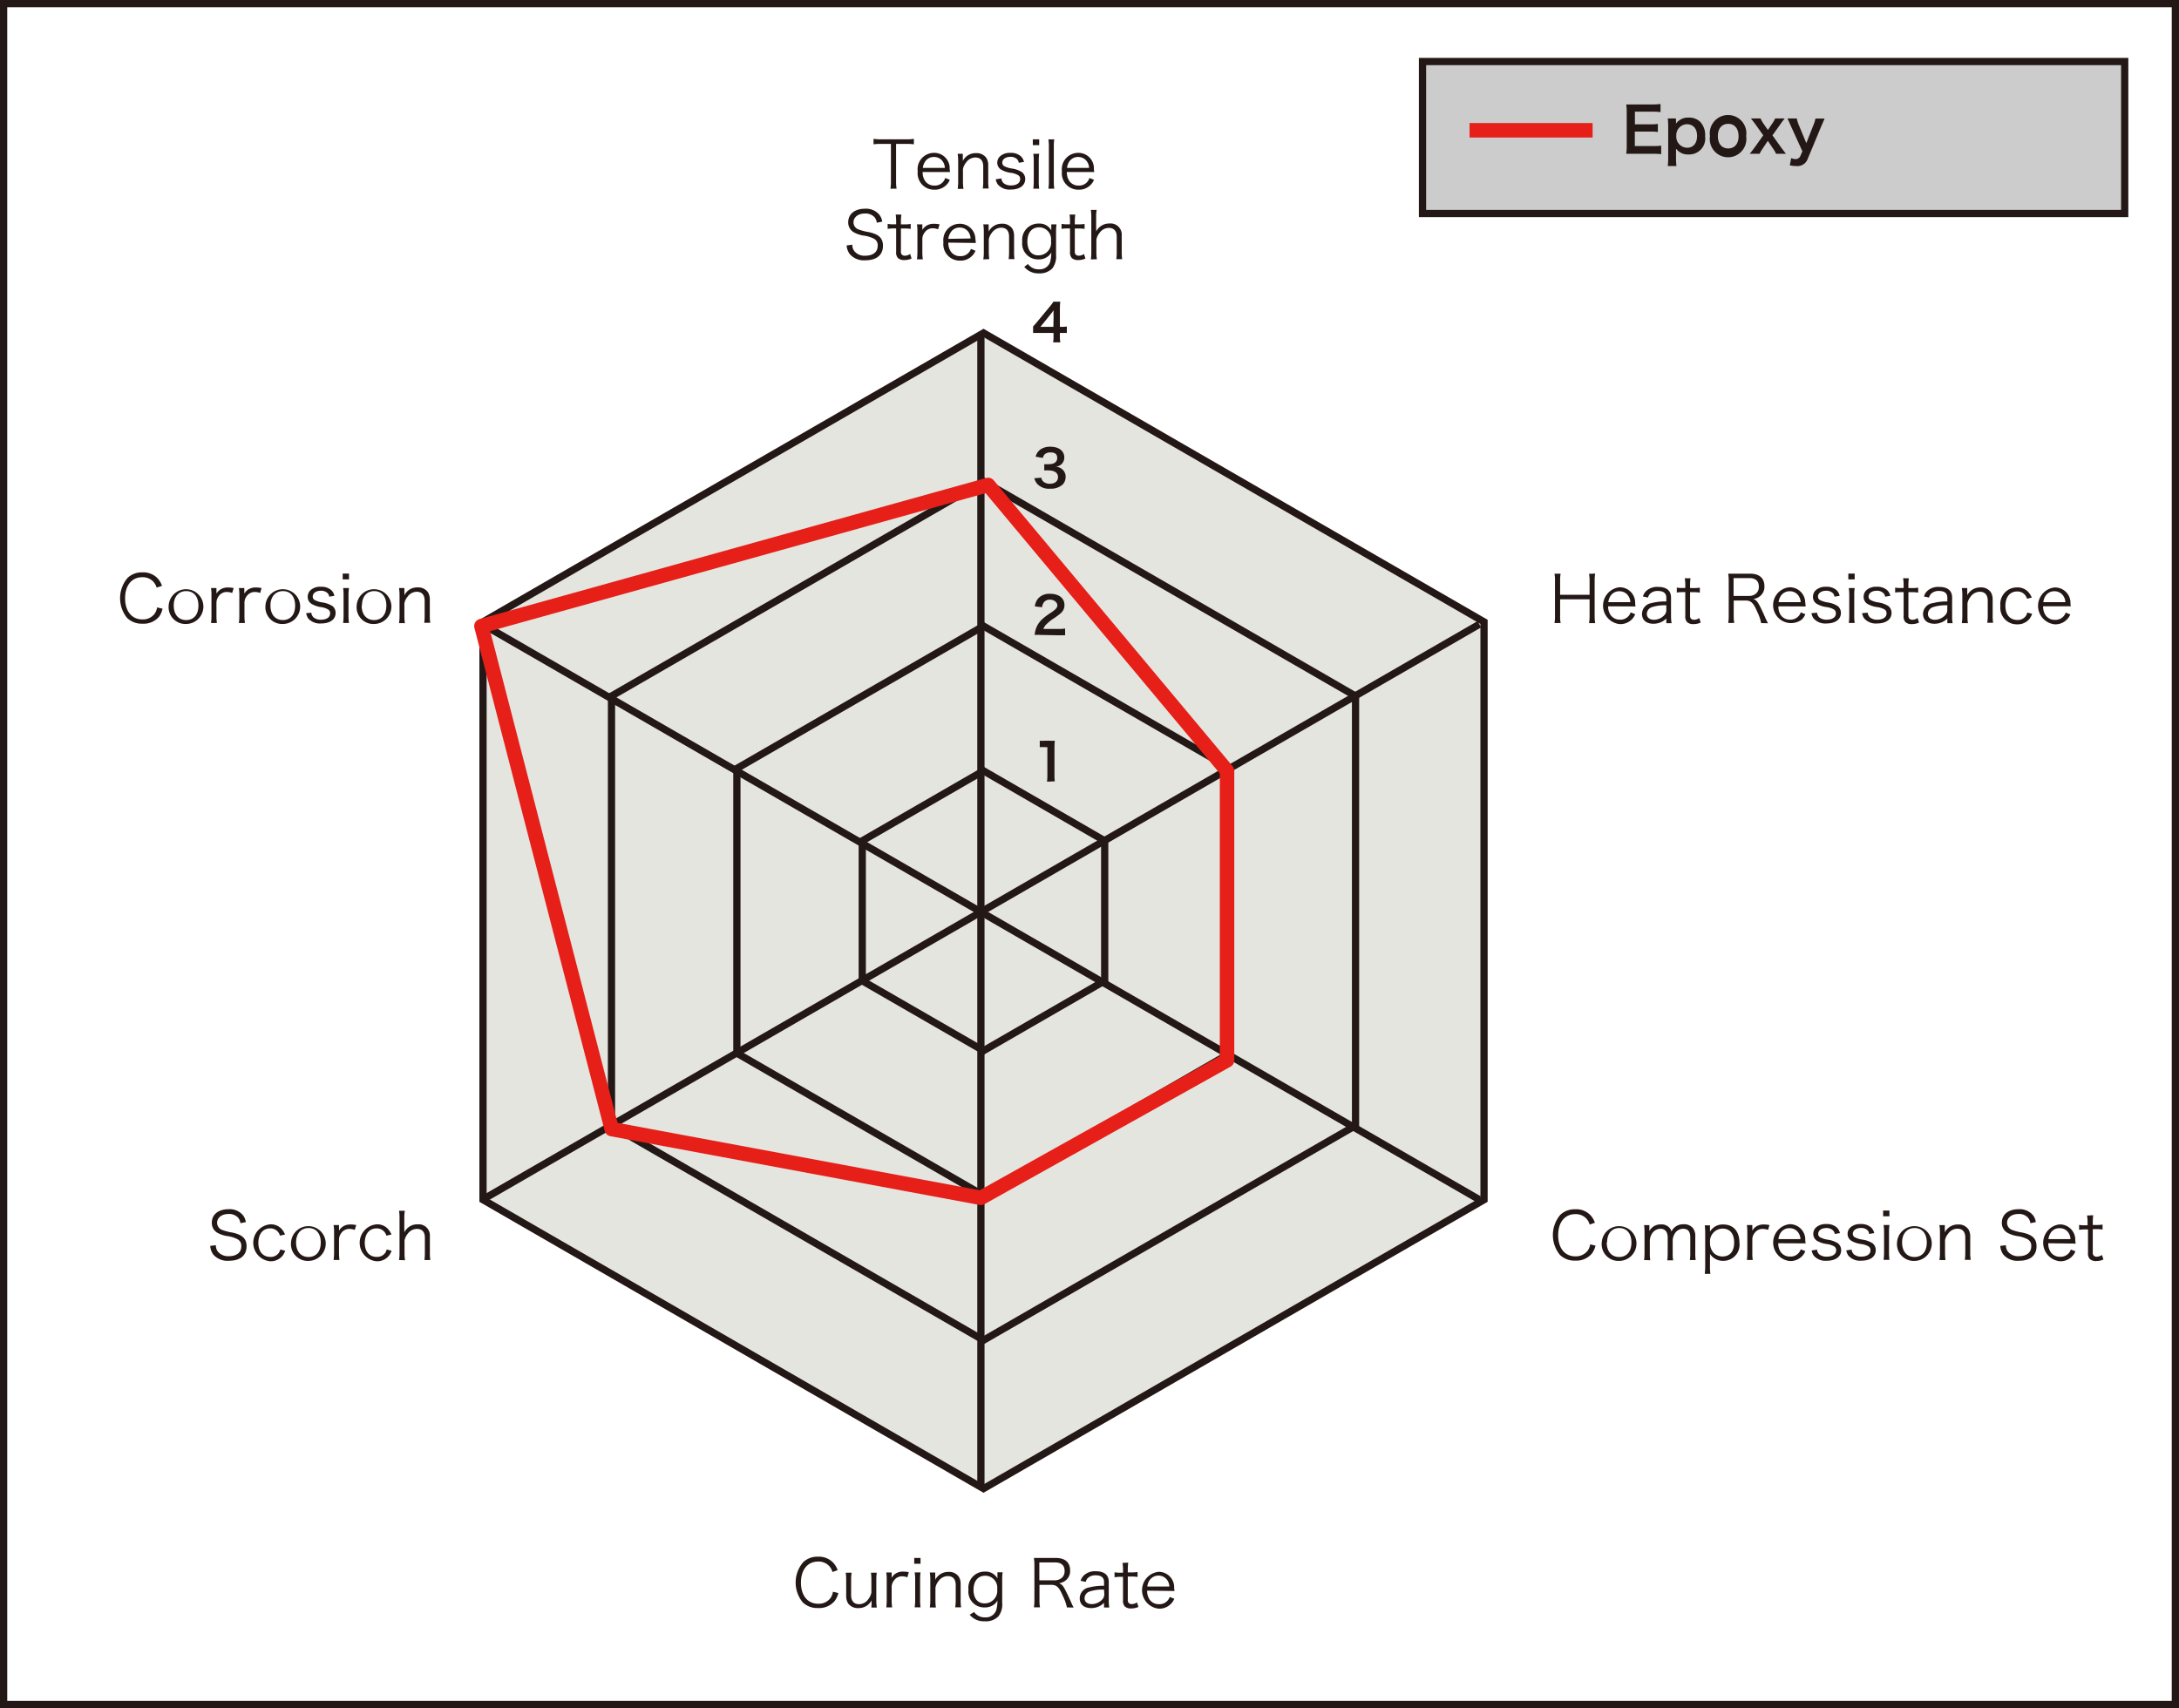 <svg xmlns="http://www.w3.org/2000/svg" width="301" height="236" viewBox="0 0 301 236">
  <defs>
    <style>
      .cls-1 {
        fill: #ccc;
      }

      .cls-1, .cls-2, .cls-3 {
        stroke: #231815;
      }

      .cls-1, .cls-2, .cls-3, .cls-5 {
        stroke-miterlimit: 10;
      }

      .cls-2 {
        fill: #e4e5df;
      }

      .cls-3, .cls-5, .cls-6 {
        fill: none;
      }

      .cls-4 {
        fill: #231815;
      }

      .cls-5, .cls-6 {
        stroke: #e61f19;
        stroke-width: 2px;
      }

      .cls-6 {
        stroke-linejoin: round;
      }
    </style>
  </defs>
  <title>noxtite3_2</title>
  <g id="レイヤー_2" data-name="レイヤー 2">
    <g id="レイヤー_3" data-name="レイヤー 3">
      <g>
        <rect class="cls-1" x="196.5" y="8.5" width="97" height="21"/>
        <polygon class="cls-2" points="205 165.76 205 85.92 135.86 46 66.72 85.92 66.72 165.76 135.86 205.67 205 165.76"/>
        <polygon class="cls-3" points="187.25 155.51 187.25 96.17 135.86 66.5 84.47 96.17 84.47 155.51 135.86 185.17 187.25 155.51"/>
        <polygon class="cls-3" points="169.93 145.51 169.93 106.17 135.86 86.5 101.79 106.17 101.79 145.51 135.86 165.17 169.93 145.51"/>
        <polygon class="cls-3" points="152.6 135.51 152.6 116.17 135.86 106.5 119.11 116.17 119.11 135.51 135.86 145.17 152.6 135.51"/>
        <line class="cls-3" x1="135.5" y1="46.5" x2="135.5" y2="205.5"/>
        <line class="cls-3" x1="66.65" y1="86.25" x2="204.35" y2="165.75"/>
        <line class="cls-3" x1="204.35" y1="86.25" x2="66.65" y2="165.75"/>
        <g>
          <path class="cls-4" d="M21.64,81.19a2.15,2.15,0,0,0-.43-.79,2,2,0,0,0-1.55-.65c-1.46,0-2.38,1.12-2.38,2.91s.93,2.92,2.38,2.92a2,2,0,0,0,1.68-.76,2,2,0,0,0,.36-.9l.75.18A2.81,2.81,0,0,1,22,85.17a2.77,2.77,0,0,1-2.33,1,2.9,2.9,0,0,1-2.11-.79,4.32,4.32,0,0,1,.06-5.53,2.81,2.81,0,0,1,2.06-.77,2.74,2.74,0,0,1,2,.73,2.92,2.92,0,0,1,.7,1.13Z"/>
          <path class="cls-4" d="M23.3,83.67a2.4,2.4,0,1,1,2.41,2.54A2.32,2.32,0,0,1,23.3,83.67Zm.7,0c0,1.22.65,2,1.71,2s1.7-.75,1.7-2-.65-2-1.69-2S24,82.43,24,83.65Z"/>
          <path class="cls-4" d="M32.07,81.93a2.13,2.13,0,0,0-.73-.14,1.33,1.33,0,0,0-1.11.55,1.56,1.56,0,0,0-.33.9v1.84a7.84,7.84,0,0,0,.06,1h-.81a7.41,7.41,0,0,0,.06-1V82.25a5.88,5.88,0,0,0-.06-1h.75v.51a2.35,2.35,0,0,1,0,.27,1.6,1.6,0,0,1,.5-.55,1.8,1.8,0,0,1,1.08-.31,3.64,3.64,0,0,1,.8.08Z"/>
          <path class="cls-4" d="M35.94,81.93a2.13,2.13,0,0,0-.73-.14,1.33,1.33,0,0,0-1.11.55,1.49,1.49,0,0,0-.33.9v1.84a7.84,7.84,0,0,0,.06,1H33a7.41,7.41,0,0,0,.06-1V82.25a5.88,5.88,0,0,0-.06-1h.75v.51a2.35,2.35,0,0,1,0,.27,1.69,1.69,0,0,1,.49-.55,1.85,1.85,0,0,1,1.08-.31,3.67,3.67,0,0,1,.81.08Z"/>
          <path class="cls-4" d="M36.67,83.67a2.4,2.4,0,1,1,2.41,2.54A2.31,2.31,0,0,1,36.67,83.67Zm.69,0c0,1.22.66,2,1.71,2s1.7-.75,1.7-2-.65-2-1.68-2S37.36,82.43,37.36,83.65Z"/>
          <path class="cls-4" d="M43,84.65a1.08,1.08,0,0,0,.32.66,1.54,1.54,0,0,0,1,.31c.79,0,1.28-.33,1.28-.86a.6.6,0,0,0-.28-.56,2.77,2.77,0,0,0-1.06-.33A3.47,3.47,0,0,1,43,83.41a1.11,1.11,0,0,1-.49-1,1.21,1.21,0,0,1,.39-.87,1.94,1.94,0,0,1,1.4-.47,2.08,2.08,0,0,1,1.42.43,1.45,1.45,0,0,1,.47.82l-.71.12a.86.86,0,0,0-.22-.48,1.26,1.26,0,0,0-.94-.34c-.66,0-1.12.33-1.12.81a.53.53,0,0,0,.3.49,3.35,3.35,0,0,0,1,.31,3.56,3.56,0,0,1,1.43.51,1.2,1.2,0,0,1,.43.94c0,.9-.76,1.46-2,1.46a2.16,2.16,0,0,1-1.79-.7,1.92,1.92,0,0,1-.28-.72Z"/>
          <path class="cls-4" d="M48.21,79.25v.8h-.87v-.8Zm0,2a5.69,5.69,0,0,0-.07,1v2.82a6.37,6.37,0,0,0,.07,1h-.81a8.85,8.85,0,0,0,.06-1V82.25a7.21,7.21,0,0,0-.06-1Z"/>
          <path class="cls-4" d="M49.27,83.67a2.4,2.4,0,1,1,2.41,2.54A2.31,2.31,0,0,1,49.27,83.67Zm.69,0c0,1.22.66,2,1.71,2s1.7-.75,1.7-2-.65-2-1.68-2S50,82.43,50,83.65Z"/>
          <path class="cls-4" d="M55.12,86.09a6.2,6.2,0,0,0,.07-1V82.25a6.5,6.5,0,0,0-.07-1h.74v.61a3.3,3.3,0,0,1,0,.39,1.94,1.94,0,0,1,1.81-1.09,1.64,1.64,0,0,1,1.45.67,1.86,1.86,0,0,1,.25,1v2.22a6.82,6.82,0,0,0,.06,1H58.6a6.59,6.59,0,0,0,.06-1V83c0-.81-.38-1.24-1.1-1.24a1.58,1.58,0,0,0-1.28.71,2,2,0,0,0-.42.89v1.74a6.54,6.54,0,0,0,.07,1Z"/>
        </g>
        <g>
          <path class="cls-4" d="M33.21,169a1.48,1.48,0,0,0-.31-.75,1.69,1.69,0,0,0-1.34-.52c-.92,0-1.57.5-1.57,1.23a1.05,1.05,0,0,0,.78,1,6.77,6.77,0,0,0,1.29.33c1.44.3,2,.85,2,1.9,0,1.27-.88,2-2.43,2a2.59,2.59,0,0,1-2.17-.86,2.32,2.32,0,0,1-.42-1.19l.78-.1a1.39,1.39,0,0,0,.28.89,1.83,1.83,0,0,0,1.51.63c1.07,0,1.72-.51,1.72-1.35a1,1,0,0,0-.53-1,4.26,4.26,0,0,0-1.48-.44,4.27,4.27,0,0,1-1.23-.41,1.56,1.56,0,0,1-.83-1.43c0-1.13.91-1.86,2.3-1.86a2.37,2.37,0,0,1,2,.83,2,2,0,0,1,.4.95Z"/>
          <path class="cls-4" d="M38.67,170.72a1.35,1.35,0,0,0-1.35-1c-1,0-1.63.77-1.63,2s.65,1.94,1.66,1.94a1.35,1.35,0,0,0,1.17-.57,1.51,1.51,0,0,0,.2-.46l.68.18a2.74,2.74,0,0,1-.37.69,2.11,2.11,0,0,1-1.71.76,2.56,2.56,0,0,1,0-5.1,2,2,0,0,1,1.74.83,2.56,2.56,0,0,1,.31.58Z"/>
          <path class="cls-4" d="M40.2,171.67a2.4,2.4,0,1,1,2.42,2.54A2.32,2.32,0,0,1,40.2,171.67Zm.7,0c0,1.22.65,2,1.71,2s1.7-.75,1.7-2-.65-2-1.69-2S40.9,170.43,40.9,171.65Z"/>
          <path class="cls-4" d="M49,169.93a2.09,2.09,0,0,0-.73-.14,1.33,1.33,0,0,0-1.11.55,1.56,1.56,0,0,0-.33.9v1.84a7.84,7.84,0,0,0,.06,1h-.81a7.5,7.5,0,0,0,.07-1v-2.82a5.76,5.76,0,0,0-.07-1h.75v.51a2.35,2.35,0,0,1,0,.27,1.6,1.6,0,0,1,.5-.55,1.8,1.8,0,0,1,1.08-.31,3.64,3.64,0,0,1,.8.08Z"/>
          <path class="cls-4" d="M53.37,170.72a1.35,1.35,0,0,0-1.36-1c-1,0-1.62.77-1.62,2s.65,1.94,1.66,1.94a1.36,1.36,0,0,0,1.17-.57,1.81,1.81,0,0,0,.2-.46l.67.18a2.22,2.22,0,0,1-.37.69,2.08,2.08,0,0,1-1.7.76,2.56,2.56,0,0,1,0-5.1,2,2,0,0,1,1.73.83,2.22,2.22,0,0,1,.32.58Z"/>
          <path class="cls-4" d="M55.12,174.09a5.89,5.89,0,0,0,.07-1v-4.81a5.84,5.84,0,0,0-.07-1h.81a5,5,0,0,0-.08,1v1.52a4.3,4.3,0,0,1,0,.46,2.13,2.13,0,0,1,.49-.62,1.94,1.94,0,0,1,1.35-.48,1.54,1.54,0,0,1,1.69,1.67v2.26a6.16,6.16,0,0,0,.06,1h-.81a7.07,7.07,0,0,0,.06-1V171c0-.79-.38-1.21-1.09-1.21a1.57,1.57,0,0,0-1.27.66,2.1,2.1,0,0,0-.45.94v1.73a6.54,6.54,0,0,0,.07,1Z"/>
        </g>
        <g>
          <path class="cls-4" d="M220.35,79.25a5.83,5.83,0,0,0-.07,1v4.84a6.08,6.08,0,0,0,.07,1h-.85a5,5,0,0,0,.08-1V82.8h-4.07v2.28a4.93,4.93,0,0,0,.07,1h-.85a4.93,4.93,0,0,0,.07-1V80.26a4.93,4.93,0,0,0-.07-1h.85a4.89,4.89,0,0,0-.07,1v1.92h4.07v-1.9a4.85,4.85,0,0,0-.08-1Z"/>
          <path class="cls-4" d="M222.14,83.77A2.1,2.1,0,0,0,222.5,85a1.52,1.52,0,0,0,1.27.61,1.46,1.46,0,0,0,1.48-1l.63.25a2,2,0,0,1-.49.74,2.22,2.22,0,0,1-1.63.63,2.56,2.56,0,0,1-.07-5.09,2.13,2.13,0,0,1,2.18,1.95c0,.1,0,.45.06.7Zm3.07-.57a1.62,1.62,0,0,0-.48-1.11,1.46,1.46,0,0,0-1.06-.4,1.42,1.42,0,0,0-1.28.78,1.91,1.91,0,0,0-.22.73Z"/>
          <path class="cls-4" d="M230.18,85.45a2.37,2.37,0,0,1-.83.55,2.61,2.61,0,0,1-.94.18c-1,0-1.59-.51-1.59-1.37a1.53,1.53,0,0,1,1.29-1.48,7.6,7.6,0,0,1,2.07-.23v-.52c0-.61-.39-.93-1.14-.93a1.47,1.47,0,0,0-1.11.39,1.18,1.18,0,0,0-.28.52l-.7-.15a1.65,1.65,0,0,1,.5-.8,2.23,2.23,0,0,1,1.58-.52c1.19,0,1.8.51,1.8,1.48V85.1a5.23,5.23,0,0,0,.08,1h-.73Zm0-1.82a5.65,5.65,0,0,0-2,.26,1,1,0,0,0-.69.93c0,.49.37.81,1,.81A2,2,0,0,0,229.9,85a1,1,0,0,0,.28-.77Z"/>
          <path class="cls-4" d="M233.52,79.9a7.1,7.1,0,0,0-.06,1v.35h.43a4.94,4.94,0,0,0,.92-.06v.69a4.88,4.88,0,0,0-.92-.06h-.43V85a.63.63,0,0,0,.12.47.61.61,0,0,0,.44.16,1.27,1.27,0,0,0,.71-.24l.2.63a2.49,2.49,0,0,1-1,.21,1.24,1.24,0,0,1-.88-.28,1.14,1.14,0,0,1-.25-.86V81.81h-.36a5.32,5.32,0,0,0-.81.06v-.69a3.66,3.66,0,0,0,.81.06h.36v-.35a6,6,0,0,0-.07-1Z"/>
          <path class="cls-4" d="M243.28,86.09a6.3,6.3,0,0,0-.53-1.54c-.52-1.23-.87-1.58-1.59-1.58h-1.67v2.1a5.81,5.81,0,0,0,.07,1h-.83a5.84,5.84,0,0,0,.07-1V80.26a7,7,0,0,0-.07-1c.31,0,.56,0,1,0h2c1.3,0,2,.61,2,1.73a1.63,1.63,0,0,1-.54,1.32,1.87,1.87,0,0,1-1,.45c.37.11.59.35.92,1,.22.42.43.89.71,1.51a7.39,7.39,0,0,0,.41.84Zm-1.66-3.75a1.44,1.44,0,0,0,1-.38,1.18,1.18,0,0,0,.34-.91c0-.77-.45-1.18-1.3-1.18h-2.19v2.47Z"/>
          <path class="cls-4" d="M245.67,83.77A2,2,0,0,0,246,85a1.49,1.49,0,0,0,1.26.61,1.48,1.48,0,0,0,1.49-1l.63.25a2.11,2.11,0,0,1-.49.74,2.48,2.48,0,1,1-1.71-4.46,2.13,2.13,0,0,1,2.18,1.95c0,.1.05.45.07.7Zm3.07-.57a1.66,1.66,0,0,0-.48-1.11,1.46,1.46,0,0,0-1.06-.4,1.42,1.42,0,0,0-1.28.78,1.9,1.9,0,0,0-.23.73Z"/>
          <path class="cls-4" d="M251,84.65a1.08,1.08,0,0,0,.32.66,1.57,1.57,0,0,0,1,.31c.79,0,1.28-.33,1.28-.86a.6.6,0,0,0-.28-.56,2.77,2.77,0,0,0-1.06-.33,3.54,3.54,0,0,1-1.33-.46,1.11,1.11,0,0,1-.49-1,1.21,1.21,0,0,1,.39-.87,2,2,0,0,1,1.4-.47,2.08,2.08,0,0,1,1.42.43,1.45,1.45,0,0,1,.47.82l-.71.12a.86.86,0,0,0-.22-.48,1.26,1.26,0,0,0-.94-.34c-.65,0-1.12.33-1.12.81a.54.54,0,0,0,.3.49,3.35,3.35,0,0,0,1,.31,3.49,3.49,0,0,1,1.43.51,1.21,1.21,0,0,1,.44.94c0,.9-.77,1.46-2,1.46a2.13,2.13,0,0,1-1.78-.7,1.75,1.75,0,0,1-.29-.72Z"/>
          <path class="cls-4" d="M256.2,79.25v.8h-.88v-.8Zm0,2a5.81,5.81,0,0,0-.06,1v2.82a6.44,6.44,0,0,0,.06,1h-.81a8.85,8.85,0,0,0,.06-1V82.25a7.21,7.21,0,0,0-.06-1Z"/>
          <path class="cls-4" d="M258,84.65a1,1,0,0,0,.32.66,1.54,1.54,0,0,0,1,.31c.78,0,1.28-.33,1.28-.86a.6.6,0,0,0-.28-.56,2.92,2.92,0,0,0-1.06-.33,3.6,3.6,0,0,1-1.34-.46,1.12,1.12,0,0,1-.48-1,1.2,1.2,0,0,1,.38-.87,2,2,0,0,1,1.41-.47,2.05,2.05,0,0,1,1.41.43,1.46,1.46,0,0,1,.48.82l-.71.12a.87.87,0,0,0-.23-.48,1.23,1.23,0,0,0-.93-.34c-.66,0-1.13.33-1.13.81a.53.53,0,0,0,.31.49,3.24,3.24,0,0,0,1,.31,3.56,3.56,0,0,1,1.43.51,1.2,1.2,0,0,1,.43.94c0,.9-.76,1.46-2,1.46a2.13,2.13,0,0,1-1.78-.7,1.9,1.9,0,0,1-.29-.72Z"/>
          <path class="cls-4" d="M263.68,79.9a7.1,7.1,0,0,0-.06,1v.35h.43a4.94,4.94,0,0,0,.92-.06v.69a4.88,4.88,0,0,0-.92-.06h-.43V85a.63.63,0,0,0,.12.47.61.61,0,0,0,.44.16,1.27,1.27,0,0,0,.71-.24l.2.63a2.49,2.49,0,0,1-1,.21,1.22,1.22,0,0,1-.88-.28,1.14,1.14,0,0,1-.25-.86V81.81h-.36a5.32,5.32,0,0,0-.81.06v-.69a3.66,3.66,0,0,0,.81.06h.36v-.35a6,6,0,0,0-.07-1Z"/>
          <path class="cls-4" d="M269,85.45a2.29,2.29,0,0,1-.83.55,2.61,2.61,0,0,1-.94.18c-1,0-1.59-.51-1.59-1.37A1.53,1.53,0,0,1,267,83.33,7.6,7.6,0,0,1,269,83.1v-.52c0-.61-.39-.93-1.14-.93a1.47,1.47,0,0,0-1.11.39,1.18,1.18,0,0,0-.28.52l-.7-.15a1.72,1.72,0,0,1,.5-.8,2.23,2.23,0,0,1,1.58-.52c1.19,0,1.81.51,1.81,1.48V85.1a5.25,5.25,0,0,0,.07,1H269Zm0-1.82a5.65,5.65,0,0,0-2,.26,1,1,0,0,0-.68.93c0,.49.36.81.95.81a2,2,0,0,0,1.44-.64,1,1,0,0,0,.28-.77Z"/>
          <path class="cls-4" d="M271,86.09a6.2,6.2,0,0,0,.07-1V82.25a6.5,6.5,0,0,0-.07-1h.75v.61a2.21,2.21,0,0,1,0,.39,2,2,0,0,1,1.82-1.09,1.62,1.62,0,0,1,1.44.67,1.86,1.86,0,0,1,.25,1v2.22a6.82,6.82,0,0,0,.06,1h-.81a6.54,6.54,0,0,0,.07-1V83c0-.81-.39-1.24-1.1-1.24a1.58,1.58,0,0,0-1.29.71,2,2,0,0,0-.41.89v1.74a6.59,6.59,0,0,0,.06,1Z"/>
          <path class="cls-4" d="M280,82.72a1.35,1.35,0,0,0-1.36-1c-1,0-1.62.77-1.62,2s.65,1.94,1.66,1.94a1.36,1.36,0,0,0,1.17-.57,1.52,1.52,0,0,0,.19-.46l.68.18a2.74,2.74,0,0,1-.37.69,2.09,2.09,0,0,1-1.7.76,2.27,2.27,0,0,1-2.32-2.52,2.29,2.29,0,0,1,2.27-2.58,2,2,0,0,1,1.74.83,2.22,2.22,0,0,1,.32.58Z"/>
          <path class="cls-4" d="M282.23,83.77a2.1,2.1,0,0,0,.36,1.26,1.52,1.52,0,0,0,1.27.61,1.48,1.48,0,0,0,1.49-1l.63.25a2,2,0,0,1-.5.74,2.22,2.22,0,0,1-1.63.63,2.56,2.56,0,0,1-.07-5.09A2.13,2.13,0,0,1,286,83.07c0,.1,0,.45.06.7Zm3.07-.57a1.62,1.62,0,0,0-.48-1.11,1.46,1.46,0,0,0-1.06-.4,1.42,1.42,0,0,0-1.28.78,1.91,1.91,0,0,0-.22.73Z"/>
        </g>
        <g>
          <path class="cls-4" d="M229.47,21.3a8,8,0,0,0-1.1-.05h-2.65c-.51,0-.74,0-1.08,0a6.94,6.94,0,0,0,.07-1.12v-4.6a7.73,7.73,0,0,0-.07-1.1c.34,0,.56,0,1.08,0h2.57a9.56,9.56,0,0,0,1.09-.06v1.12a7.86,7.86,0,0,0-1.09-.06h-2.45v1.75h2.07a7.52,7.52,0,0,0,1.1-.06v1.12a6.76,6.76,0,0,0-1.1-.06h-2.08v2h2.55a7.07,7.07,0,0,0,1.09-.06Z"/>
          <path class="cls-4" d="M231.52,16.78c0,.1,0,.19,0,.3a2,2,0,0,1,1.74-.83,2.18,2.18,0,0,1,1.61.59,2.66,2.66,0,0,1,.67,2,2.21,2.21,0,0,1-2.3,2.5,2,2,0,0,1-1.72-.81c0,.1,0,.1,0,.27a3.45,3.45,0,0,1,0,.37v.64a8.84,8.84,0,0,0,.06,1.13h-1.2a10.1,10.1,0,0,0,.06-1.12V17.51a9.12,9.12,0,0,0-.06-1.14h1.13Zm1.52.38a1.51,1.51,0,0,0-1.48,1.6,1.52,1.52,0,0,0,1.52,1.65c.83,0,1.35-.63,1.35-1.63S233.9,17.16,233,17.16Z"/>
          <path class="cls-4" d="M236.21,18.81a2.53,2.53,0,1,1,5,0,2.53,2.53,0,1,1-5,0Zm1.09,0c0,1.05.55,1.7,1.43,1.7s1.43-.64,1.43-1.68-.52-1.72-1.42-1.72S237.3,17.75,237.3,18.81Z"/>
          <path class="cls-4" d="M245.34,21.25a3.89,3.89,0,0,0-.4-.7l-.74-1.09-.76,1.14a3.65,3.65,0,0,0-.37.65H241.7c.19-.23.45-.57.6-.77l1.27-1.78-1.15-1.62-.55-.71h1.33a4,4,0,0,0,.35.64l.66.95.64-.95a3.58,3.58,0,0,0,.36-.64h1.32c-.27.34-.41.53-.55.73l-1.14,1.6,1.24,1.73c.12.17.4.53.63.82Z"/>
          <path class="cls-4" d="M247.39,17.42c-.37-.84-.38-.87-.48-1.05h1.29a5.06,5.06,0,0,0,.32,1l1,2.41.94-2.4a4.64,4.64,0,0,0,.32-1h1.27l-.46,1.05L249.69,22a1.5,1.5,0,0,1-1.56.94,4.13,4.13,0,0,1-.89-.1l.19-1a1.44,1.44,0,0,0,.6.14.7.7,0,0,0,.66-.42l.29-.65Z"/>
        </g>
        <g>
          <path class="cls-4" d="M123.78,25.07a6,6,0,0,0,.07,1H123a5.74,5.74,0,0,0,.07-1V19.88h-1.4a7.27,7.27,0,0,0-1,.06v-.76a5.79,5.79,0,0,0,1,.07h3.51a5.72,5.72,0,0,0,1.06-.07v.76a7.2,7.2,0,0,0-1.06-.06h-1.4Z"/>
          <path class="cls-4" d="M127.45,23.77a2.1,2.1,0,0,0,.36,1.26,1.52,1.52,0,0,0,1.27.61,1.48,1.48,0,0,0,1.49-1.05l.63.25a2,2,0,0,1-.5.74,2.22,2.22,0,0,1-1.63.63,2.27,2.27,0,0,1-2.3-2.54A2.26,2.26,0,0,1,129,21.12a2.13,2.13,0,0,1,2.18,1.95c0,.1,0,.45.06.7Zm3.07-.57a1.65,1.65,0,0,0-.47-1.11,1.46,1.46,0,0,0-1.07-.4,1.4,1.4,0,0,0-1.27.78,1.75,1.75,0,0,0-.23.73Z"/>
          <path class="cls-4" d="M132.29,26.09a6.2,6.2,0,0,0,.07-1V22.25a6.5,6.5,0,0,0-.07-1H133v.61a3.3,3.3,0,0,1,0,.39,1.94,1.94,0,0,1,1.81-1.09,1.64,1.64,0,0,1,1.45.67,1.86,1.86,0,0,1,.25,1v2.22a6.82,6.82,0,0,0,.06,1h-.81a6.59,6.59,0,0,0,.06-1V23c0-.81-.38-1.24-1.1-1.24a1.58,1.58,0,0,0-1.28.71,2,2,0,0,0-.42.89v1.74a6.54,6.54,0,0,0,.07,1Z"/>
          <path class="cls-4" d="M138.33,24.65a1,1,0,0,0,.31.66,1.57,1.57,0,0,0,1,.31c.79,0,1.28-.33,1.28-.86a.6.6,0,0,0-.28-.56,2.77,2.77,0,0,0-1.06-.33,3.54,3.54,0,0,1-1.33-.46,1.11,1.11,0,0,1-.49-.95,1.21,1.21,0,0,1,.39-.87,2,2,0,0,1,1.4-.47,2.08,2.08,0,0,1,1.42.43,1.52,1.52,0,0,1,.48.82l-.72.12a.86.86,0,0,0-.22-.48,1.26,1.26,0,0,0-.94-.34c-.65,0-1.12.33-1.12.81a.54.54,0,0,0,.3.49,3.35,3.35,0,0,0,1,.31,3.49,3.49,0,0,1,1.43.51,1.21,1.21,0,0,1,.44.94c0,.9-.77,1.46-2,1.46a2.13,2.13,0,0,1-1.78-.7,1.75,1.75,0,0,1-.29-.72Z"/>
          <path class="cls-4" d="M143.55,19.25v.8h-.88v-.8Zm0,2a5.81,5.81,0,0,0-.06,1v2.82a6.44,6.44,0,0,0,.06,1h-.81a8.85,8.85,0,0,0,.06-1V22.25a7.21,7.21,0,0,0-.06-1Z"/>
          <path class="cls-4" d="M145.63,19.25a7.11,7.11,0,0,0-.06,1v4.82a8,8,0,0,0,.06,1h-.81a6.08,6.08,0,0,0,.07-1V20.26a5.76,5.76,0,0,0-.07-1Z"/>
          <path class="cls-4" d="M147.37,23.77a2.1,2.1,0,0,0,.36,1.26,1.52,1.52,0,0,0,1.27.61,1.48,1.48,0,0,0,1.49-1.05l.63.25a2.11,2.11,0,0,1-.5.74,2.22,2.22,0,0,1-1.63.63,2.27,2.27,0,0,1-2.3-2.54,2.26,2.26,0,0,1,2.23-2.55,2.13,2.13,0,0,1,2.18,1.95c0,.1,0,.45.06.7Zm3.07-.57a1.62,1.62,0,0,0-.48-1.11,1.46,1.46,0,0,0-1.06-.4,1.42,1.42,0,0,0-1.28.78,1.91,1.91,0,0,0-.22.73Z"/>
          <path class="cls-4" d="M121.12,30.77a1.48,1.48,0,0,0-.31-.75,1.68,1.68,0,0,0-1.33-.52c-.93,0-1.58.5-1.58,1.23a1.05,1.05,0,0,0,.78,1,7.06,7.06,0,0,0,1.29.33c1.44.3,2,.85,2,1.9,0,1.27-.88,2-2.42,2a2.56,2.56,0,0,1-2.17-.86,2.24,2.24,0,0,1-.43-1.19l.79-.1a1.33,1.33,0,0,0,.28.89,1.79,1.79,0,0,0,1.5.63c1.07,0,1.72-.51,1.72-1.35a1,1,0,0,0-.52-1,4.45,4.45,0,0,0-1.49-.44,4.08,4.08,0,0,1-1.22-.41,1.55,1.55,0,0,1-.84-1.43c0-1.13.91-1.86,2.3-1.86a2.37,2.37,0,0,1,2,.83,2,2,0,0,1,.4.95Z"/>
          <path class="cls-4" d="M124.52,29.65a5.75,5.75,0,0,0-.07,1V31h.43a4.94,4.94,0,0,0,.92-.06v.69a4.88,4.88,0,0,0-.92-.06h-.43V34.7a.63.63,0,0,0,.12.47.61.61,0,0,0,.44.16,1.27,1.27,0,0,0,.71-.24l.2.63a2.33,2.33,0,0,1-1,.21,1.24,1.24,0,0,1-.88-.28,1.14,1.14,0,0,1-.25-.86V31.56h-.36a5.32,5.32,0,0,0-.81.06v-.69a3.66,3.66,0,0,0,.81.06h.36v-.35a7.41,7.41,0,0,0-.06-1Z"/>
          <path class="cls-4" d="M129.58,31.68a2.09,2.09,0,0,0-.73-.14,1.32,1.32,0,0,0-1.1.55,1.5,1.5,0,0,0-.34.9v1.84a6.32,6.32,0,0,0,.07,1h-.81a9.4,9.4,0,0,0,.06-1V32a7.11,7.11,0,0,0-.06-1h.74v.51a2.35,2.35,0,0,1,0,.27,1.6,1.6,0,0,1,.5-.55,1.82,1.82,0,0,1,1.08-.31,3.64,3.64,0,0,1,.8.08Z"/>
          <path class="cls-4" d="M131,33.52a2.1,2.1,0,0,0,.36,1.26,1.52,1.52,0,0,0,1.27.61,1.48,1.48,0,0,0,1.49-1l.63.25a2,2,0,0,1-.5.74,2.21,2.21,0,0,1-1.62.63,2.27,2.27,0,0,1-2.31-2.54,2.26,2.26,0,0,1,2.23-2.55,2.13,2.13,0,0,1,2.18,1.95c0,.1.05.45.07.7Zm3.07-.57a1.61,1.61,0,0,0-.47-1.11,1.46,1.46,0,0,0-1.06-.4,1.42,1.42,0,0,0-1.28.78A1.9,1.9,0,0,0,131,33Z"/>
          <path class="cls-4" d="M135.83,35.84a6.2,6.2,0,0,0,.07-1V32a6.5,6.5,0,0,0-.07-1h.74v.61a3.3,3.3,0,0,1,0,.39,2,2,0,0,1,1.82-1.09,1.64,1.64,0,0,1,1.44.67,1.86,1.86,0,0,1,.25,1v2.22a6.82,6.82,0,0,0,.06,1h-.81a6.59,6.59,0,0,0,.06-1v-2.1c0-.81-.38-1.24-1.09-1.24a1.58,1.58,0,0,0-1.29.71,2,2,0,0,0-.42.89v1.74a6.54,6.54,0,0,0,.07,1Z"/>
          <path class="cls-4" d="M142,36.47a1.1,1.1,0,0,0,.29.31,1.7,1.7,0,0,0,1.2.43,1.52,1.52,0,0,0,1.57-1,5.26,5.26,0,0,0,.16-1.34,1.38,1.38,0,0,1-.39.5,2.05,2.05,0,0,1-1.39.47,2.19,2.19,0,0,1-2.23-2.45,2.24,2.24,0,0,1,2.28-2.5,1.85,1.85,0,0,1,1.73.94c0-.15,0-.22,0-.34V31h.72a7.62,7.62,0,0,0-.06,1v3.22a2.71,2.71,0,0,1-.52,1.87,2.44,2.44,0,0,1-1.87.68,2.47,2.47,0,0,1-2-.9Zm1.47-1.19a1.74,1.74,0,0,0,1.71-2,1.65,1.65,0,0,0-1.65-1.87c-1,0-1.61.74-1.61,1.94S142.46,35.28,143.42,35.28Z"/>
          <path class="cls-4" d="M148.54,29.65a5.75,5.75,0,0,0-.07,1V31h.43a4.94,4.94,0,0,0,.92-.06v.69a4.82,4.82,0,0,0-.92-.06h-.43V34.7a.63.63,0,0,0,.12.47.61.61,0,0,0,.44.16,1.25,1.25,0,0,0,.71-.24l.2.63a2.33,2.33,0,0,1-1,.21,1.24,1.24,0,0,1-.88-.28,1.14,1.14,0,0,1-.25-.86V31.56h-.36a5.42,5.42,0,0,0-.81.06v-.69a3.66,3.66,0,0,0,.81.06h.36v-.35a7.41,7.41,0,0,0-.06-1Z"/>
          <path class="cls-4" d="M150.69,35.84a7.26,7.26,0,0,0,.06-1V30a7.21,7.21,0,0,0-.06-1h.8a5,5,0,0,0-.07,1v1.52a2.88,2.88,0,0,1,0,.46,2.13,2.13,0,0,1,.49-.62,2,2,0,0,1,1.35-.48,1.54,1.54,0,0,1,1.69,1.67v2.26a7.52,7.52,0,0,0,.06,1h-.81a5.87,5.87,0,0,0,.06-1V32.7c0-.79-.38-1.21-1.09-1.21a1.55,1.55,0,0,0-1.26.66,2.12,2.12,0,0,0-.46.94v1.73a6.54,6.54,0,0,0,.07,1Z"/>
        </g>
        <g>
          <path class="cls-4" d="M147.37,46c-.26,0-.41,0-.7,0h-.26v.5a4.5,4.5,0,0,0,.06.8h-1a3.92,3.92,0,0,0,.06-.82v-.48h-1.94c-.41,0-.64,0-.88,0V45.1c.24-.26.32-.35.57-.65l1.66-2a7.67,7.67,0,0,0,.58-.77h.94a10.35,10.35,0,0,0-.05,1.19v2.29h.25a4.09,4.09,0,0,0,.71-.05Zm-1.83-2.29a7.49,7.49,0,0,1,0-.84,7.26,7.26,0,0,1-.47.62l-1.35,1.67h1.79Z"/>
          <path class="cls-4" d="M143.84,66a.92.92,0,0,0,.32.57,1.37,1.37,0,0,0,.85.27c.7,0,1.14-.35,1.14-.91a.8.8,0,0,0-.4-.73A1.73,1.73,0,0,0,145,65a5.56,5.56,0,0,0-.75,0v-.87a4.58,4.58,0,0,0,.68,0c.7,0,1.11-.32,1.11-.86s-.33-.76-.92-.76a1.2,1.2,0,0,0-.77.22,1,1,0,0,0-.29.54l-1-.17a1.75,1.75,0,0,1,.66-1,2.3,2.3,0,0,1,1.38-.38c1.17,0,1.92.58,1.92,1.49a1.26,1.26,0,0,1-.48,1,1.71,1.71,0,0,1-.68.28,1.4,1.4,0,0,1,1,.47,1.34,1.34,0,0,1,.34,1,1.5,1.5,0,0,1-.42,1,2.44,2.44,0,0,1-1.72.56,2.2,2.2,0,0,1-1.78-.66,1.86,1.86,0,0,1-.4-.79Z"/>
          <path class="cls-4" d="M143.83,87.73a6.27,6.27,0,0,0-.9,0,3.2,3.2,0,0,1,1.14-2.27,9,9,0,0,1,1.15-.84c.65-.45.84-.68.84-1s-.37-.77-1-.77a1,1,0,0,0-.89.41,1.33,1.33,0,0,0-.22.64l-1-.12a2.11,2.11,0,0,1,.48-1.12,2.07,2.07,0,0,1,1.61-.62c1.22,0,2,.59,2,1.55a1.43,1.43,0,0,1-.5,1.12,9.29,9.29,0,0,1-1.18.86,7.19,7.19,0,0,0-.83.7,1.69,1.69,0,0,0-.4.63h2a6.51,6.51,0,0,0,1-.06v.93c-.32,0-.61,0-1,0Z"/>
          <path class="cls-4" d="M144.63,108a6.23,6.23,0,0,0,.05-.91v-3.86h-.33a5.69,5.69,0,0,0-.72,0v-.89a3.46,3.46,0,0,0,.7,0H145a4.81,4.81,0,0,0,.71,0,10.94,10.94,0,0,0-.05,1.15v3.55a6.23,6.23,0,0,0,.05.91Z"/>
        </g>
        <g>
          <path class="cls-4" d="M115,217.19a2.15,2.15,0,0,0-.43-.79,2,2,0,0,0-1.55-.65c-1.46,0-2.38,1.12-2.38,2.91s.93,2.92,2.38,2.92a2,2,0,0,0,1.68-.76,2,2,0,0,0,.36-.9l.75.18a3,3,0,0,1-.49,1.07,2.77,2.77,0,0,1-2.33,1,2.88,2.88,0,0,1-2.11-.79,4.32,4.32,0,0,1,.06-5.53,2.81,2.81,0,0,1,2.06-.77,2.71,2.71,0,0,1,2,.73,2.82,2.82,0,0,1,.71,1.13Z"/>
          <path class="cls-4" d="M120.4,221.5a2.4,2.4,0,0,1,0-.39,2,2,0,0,1-1.82,1.07,1.65,1.65,0,0,1-1.44-.67,2,2,0,0,1-.25-1v-2.22a7.11,7.11,0,0,0-.06-1h.81a6.16,6.16,0,0,0-.07,1v2.1c0,.8.39,1.25,1.09,1.25a1.54,1.54,0,0,0,1.3-.71,2.1,2.1,0,0,0,.41-.9v-1.74a6.31,6.31,0,0,0-.06-1h.8a7.41,7.41,0,0,0-.06,1v2.82a6.54,6.54,0,0,0,.07,1h-.75Z"/>
          <path class="cls-4" d="M125.34,217.93a2.09,2.09,0,0,0-.73-.14,1.33,1.33,0,0,0-1.1.55,1.5,1.5,0,0,0-.34.9v1.84a6.32,6.32,0,0,0,.07,1h-.81a9.4,9.4,0,0,0,.06-1v-2.82a7.11,7.11,0,0,0-.06-1h.74V218a1.58,1.58,0,0,1,.49-.55,1.82,1.82,0,0,1,1.08-.31,3.64,3.64,0,0,1,.8.08Z"/>
          <path class="cls-4" d="M127.16,215.25v.8h-.87v-.8Zm0,2a7,7,0,0,0-.06,1v2.82a7.89,7.89,0,0,0,.06,1h-.81a7.09,7.09,0,0,0,.07-1v-2.82a5.84,5.84,0,0,0-.07-1Z"/>
          <path class="cls-4" d="M128.44,222.09a6.2,6.2,0,0,0,.07-1v-2.82a6.5,6.5,0,0,0-.07-1h.75v.61a2.21,2.21,0,0,1,0,.39,2,2,0,0,1,1.82-1.09,1.62,1.62,0,0,1,1.44.67,1.86,1.86,0,0,1,.25,1v2.22a6.82,6.82,0,0,0,.06,1h-.81a6.54,6.54,0,0,0,.07-1V219c0-.81-.39-1.24-1.1-1.24a1.58,1.58,0,0,0-1.29.71,2,2,0,0,0-.41.89v1.74a6.59,6.59,0,0,0,.06,1Z"/>
          <path class="cls-4" d="M134.56,222.72a1.27,1.27,0,0,0,.29.31,1.7,1.7,0,0,0,1.2.43,1.51,1.51,0,0,0,1.57-1,4.82,4.82,0,0,0,.16-1.34,1.49,1.49,0,0,1-.38.5,2.1,2.1,0,0,1-1.4.47,2.18,2.18,0,0,1-2.22-2.45,2.23,2.23,0,0,1,2.27-2.5,1.85,1.85,0,0,1,1.73.94c0-.15,0-.22,0-.34v-.51h.72a7.62,7.62,0,0,0-.06,1v3.22a2.71,2.71,0,0,1-.52,1.87A2.43,2.43,0,0,1,136,224a2.48,2.48,0,0,1-2.05-.9Zm1.48-1.19a1.74,1.74,0,0,0,1.71-1.95,1.66,1.66,0,0,0-1.66-1.87c-1,0-1.61.74-1.61,1.94S135.07,221.53,136,221.53Z"/>
          <path class="cls-4" d="M147.38,222.09a6.54,6.54,0,0,0-.54-1.54c-.52-1.23-.87-1.58-1.59-1.58h-1.66v2.1a5,5,0,0,0,.07,1h-.84a5.84,5.84,0,0,0,.07-1v-4.82a7,7,0,0,0-.07-1c.32,0,.57,0,1,0h2c1.31,0,2,.61,2,1.73a1.63,1.63,0,0,1-.54,1.32,1.91,1.91,0,0,1-1,.45c.37.11.59.35.91,1,.22.42.44.89.72,1.51a7.55,7.55,0,0,0,.4.84Zm-1.66-3.75a1.47,1.47,0,0,0,1-.38,1.22,1.22,0,0,0,.34-.91c0-.77-.45-1.18-1.31-1.18h-2.18v2.47Z"/>
          <path class="cls-4" d="M152.51,221.45a2.46,2.46,0,0,1-.83.55,2.61,2.61,0,0,1-.94.18c-1,0-1.59-.51-1.59-1.37a1.53,1.53,0,0,1,1.29-1.48,7.6,7.6,0,0,1,2.07-.23v-.52c0-.61-.39-.93-1.14-.93a1.51,1.51,0,0,0-1.12.39,1.3,1.3,0,0,0-.27.52l-.71-.15a1.73,1.73,0,0,1,.51-.8,2.23,2.23,0,0,1,1.58-.52c1.19,0,1.8.51,1.8,1.48v2.53a6.24,6.24,0,0,0,.07,1h-.72Zm0-1.82a5.61,5.61,0,0,0-2,.26,1,1,0,0,0-.69.93c0,.49.37.81,1,.81a2,2,0,0,0,1.44-.64,1,1,0,0,0,.28-.77Z"/>
          <path class="cls-4" d="M155.85,215.9a7.1,7.1,0,0,0-.06,1v.35h.43a4.94,4.94,0,0,0,.92-.06v.69a4.88,4.88,0,0,0-.92-.06h-.43V221a.63.63,0,0,0,.12.47.61.61,0,0,0,.44.16,1.27,1.27,0,0,0,.71-.24l.2.63a2.49,2.49,0,0,1-1,.21,1.22,1.22,0,0,1-.88-.28,1.14,1.14,0,0,1-.25-.86v-3.23h-.36a5.32,5.32,0,0,0-.81.06v-.69a3.66,3.66,0,0,0,.81.06h.36v-.35a6,6,0,0,0-.07-1Z"/>
          <path class="cls-4" d="M158.46,219.77a2.1,2.1,0,0,0,.36,1.26,1.52,1.52,0,0,0,1.27.61,1.48,1.48,0,0,0,1.49-1l.63.25a2,2,0,0,1-.5.74,2.22,2.22,0,0,1-1.63.63,2.56,2.56,0,0,1-.07-5.09,2.13,2.13,0,0,1,2.18,1.95c0,.1,0,.45.06.7Zm3.07-.57a1.62,1.62,0,0,0-.48-1.11,1.5,1.5,0,0,0-2.34.38,1.91,1.91,0,0,0-.22.73Z"/>
        </g>
        <g>
          <path class="cls-4" d="M219.59,169.19a2,2,0,0,0-.42-.79,2,2,0,0,0-1.56-.65c-1.46,0-2.37,1.12-2.37,2.91s.92,2.92,2.37,2.92a2.06,2.06,0,0,0,1.69-.76,2,2,0,0,0,.36-.9l.74.18a3,3,0,0,1-.48,1.07,2.79,2.79,0,0,1-2.33,1,2.87,2.87,0,0,1-2.11-.79,4.34,4.34,0,0,1,.05-5.53,2.85,2.85,0,0,1,2.07-.77,2.65,2.65,0,0,1,2.71,1.86Z"/>
          <path class="cls-4" d="M221.26,171.67a2.4,2.4,0,1,1,2.41,2.54A2.31,2.31,0,0,1,221.26,171.67Zm.69,0c0,1.22.66,2,1.71,2s1.7-.75,1.7-2-.65-2-1.68-2S222,170.43,222,171.65Z"/>
          <path class="cls-4" d="M227.11,174.09a7.46,7.46,0,0,0,.06-1v-2.82a7.11,7.11,0,0,0-.06-1h.73v.49c0,.05,0,.15,0,.33a1.56,1.56,0,0,1,.34-.45,1.75,1.75,0,0,1,1.27-.47,1.44,1.44,0,0,1,1.16.46,1.11,1.11,0,0,1,.28.52,1.77,1.77,0,0,1,1.67-1,1.55,1.55,0,0,1,1.31.55,1.79,1.79,0,0,1,.31,1.17v2.22a5.88,5.88,0,0,0,.06,1h-.81a5.87,5.87,0,0,0,.06-1V171c0-.86-.31-1.23-1-1.23a1.37,1.37,0,0,0-1.14.66,1.94,1.94,0,0,0-.29.93v1.77a5.81,5.81,0,0,0,.06,1h-.81a7.16,7.16,0,0,0,.06-1V171c0-.8-.36-1.23-1-1.23a1.4,1.4,0,0,0-1.18.69,2,2,0,0,0-.29.9v1.76a6.51,6.51,0,0,0,.06,1Z"/>
          <path class="cls-4" d="M235.49,176a8.31,8.31,0,0,0,.06-1v-4.7a7.83,7.83,0,0,0-.06-1h.72v.51a2.62,2.62,0,0,1,0,.37,2,2,0,0,1,1.84-1c1.38,0,2.23.94,2.23,2.51a2.22,2.22,0,0,1-2.22,2.51,2.14,2.14,0,0,1-1.85-.95,4.44,4.44,0,0,1,0,.63V175a6.22,6.22,0,0,0,.06,1Zm4.06-4.32c0-1.23-.58-1.93-1.59-1.93a1.76,1.76,0,0,0-1.74,1.94,2,2,0,0,0,.52,1.44,1.78,1.78,0,0,0,1.23.47C239,173.58,239.55,172.86,239.55,171.66Z"/>
          <path class="cls-4" d="M244.23,169.93a2.17,2.17,0,0,0-.73-.14,1.33,1.33,0,0,0-1.11.55,1.43,1.43,0,0,0-.33.9v1.84a6.38,6.38,0,0,0,.06,1h-.81a9.4,9.4,0,0,0,.06-1v-2.82a7.11,7.11,0,0,0-.06-1h.75v.51a2.35,2.35,0,0,1,0,.27,1.58,1.58,0,0,1,.49-.55,1.82,1.82,0,0,1,1.08-.31,3.58,3.58,0,0,1,.8.08Z"/>
          <path class="cls-4" d="M245.64,171.77A2.1,2.1,0,0,0,246,173a1.52,1.52,0,0,0,1.27.61,1.46,1.46,0,0,0,1.48-1l.63.25a2,2,0,0,1-.49.74,2.23,2.23,0,0,1-1.63.63,2.56,2.56,0,0,1-.07-5.09,2.13,2.13,0,0,1,2.18,1.95c0,.1,0,.45.06.7Zm3.07-.57a1.66,1.66,0,0,0-.48-1.11,1.46,1.46,0,0,0-1.06-.4,1.42,1.42,0,0,0-1.28.78,1.75,1.75,0,0,0-.22.73Z"/>
          <path class="cls-4" d="M251,172.65a1,1,0,0,0,.31.66,1.58,1.58,0,0,0,1.05.31c.78,0,1.28-.33,1.28-.86a.6.6,0,0,0-.28-.56,2.92,2.92,0,0,0-1.07-.33,3.54,3.54,0,0,1-1.33-.46,1.12,1.12,0,0,1-.48-.95,1.2,1.2,0,0,1,.38-.87,2,2,0,0,1,1.41-.47,2.05,2.05,0,0,1,1.41.43,1.46,1.46,0,0,1,.48.82l-.71.12a.87.87,0,0,0-.23-.48,1.25,1.25,0,0,0-.93-.34c-.66,0-1.13.33-1.13.81a.53.53,0,0,0,.31.49,3.24,3.24,0,0,0,1,.31,3.56,3.56,0,0,1,1.43.51,1.2,1.2,0,0,1,.43.94c0,.9-.77,1.46-2,1.46a2.13,2.13,0,0,1-1.78-.7,1.75,1.75,0,0,1-.29-.72Z"/>
          <path class="cls-4" d="M255.78,172.65a1,1,0,0,0,.32.66,1.54,1.54,0,0,0,1,.31c.78,0,1.28-.33,1.28-.86a.6.6,0,0,0-.28-.56,2.92,2.92,0,0,0-1.06-.33,3.47,3.47,0,0,1-1.33-.46,1.11,1.11,0,0,1-.49-.95,1.17,1.17,0,0,1,.39-.87,1.94,1.94,0,0,1,1.4-.47,2.05,2.05,0,0,1,1.41.43,1.46,1.46,0,0,1,.48.82l-.71.12A.81.81,0,0,0,258,170a1.23,1.23,0,0,0-.93-.34c-.66,0-1.13.33-1.13.81a.53.53,0,0,0,.31.49,3.35,3.35,0,0,0,1,.31,3.56,3.56,0,0,1,1.43.51,1.2,1.2,0,0,1,.43.94c0,.9-.76,1.46-2,1.46a2.13,2.13,0,0,1-1.78-.7,1.9,1.9,0,0,1-.29-.72Z"/>
          <path class="cls-4" d="M261,167.25v.8h-.87v-.8Zm0,2a7,7,0,0,0-.06,1v2.82a7.89,7.89,0,0,0,.06,1h-.81a7.09,7.09,0,0,0,.07-1v-2.82a5.84,5.84,0,0,0-.07-1Z"/>
          <path class="cls-4" d="M262.05,171.67a2.4,2.4,0,1,1,2.42,2.54A2.32,2.32,0,0,1,262.05,171.67Zm.7,0c0,1.22.65,2,1.71,2s1.7-.75,1.7-2-.65-2-1.68-2S262.75,170.43,262.75,171.65Z"/>
          <path class="cls-4" d="M267.9,174.09a5.21,5.21,0,0,0,.08-1v-2.82a5.44,5.44,0,0,0-.08-1h.75v.61a2.21,2.21,0,0,1,0,.39,2,2,0,0,1,1.82-1.09,1.62,1.62,0,0,1,1.44.67,1.86,1.86,0,0,1,.25,1v2.22a5.54,5.54,0,0,0,.07,1h-.81a8.12,8.12,0,0,0,.06-1V171c0-.81-.39-1.24-1.1-1.24a1.56,1.56,0,0,0-1.28.71,1.88,1.88,0,0,0-.42.89v1.74a8.12,8.12,0,0,0,.06,1Z"/>
          <path class="cls-4" d="M280.47,169a1.49,1.49,0,0,0-.32-.75,1.65,1.65,0,0,0-1.33-.52c-.93,0-1.57.5-1.57,1.23a1.05,1.05,0,0,0,.78,1,6.5,6.5,0,0,0,1.29.33c1.44.3,2,.85,2,1.9,0,1.27-.87,2-2.42,2a2.57,2.57,0,0,1-2.17-.86,2.32,2.32,0,0,1-.42-1.19l.78-.1a1.39,1.39,0,0,0,.28.89,1.82,1.82,0,0,0,1.5.63c1.08,0,1.72-.51,1.72-1.35a1,1,0,0,0-.52-1,4.35,4.35,0,0,0-1.48-.44,4.27,4.27,0,0,1-1.23-.41,1.54,1.54,0,0,1-.83-1.43c0-1.13.9-1.86,2.3-1.86a2.38,2.38,0,0,1,2,.83,1.94,1.94,0,0,1,.39.95Z"/>
          <path class="cls-4" d="M282.94,171.77a2.1,2.1,0,0,0,.36,1.26,1.52,1.52,0,0,0,1.27.61,1.48,1.48,0,0,0,1.49-1l.63.25a2,2,0,0,1-.5.74,2.22,2.22,0,0,1-1.63.63,2.56,2.56,0,0,1-.07-5.09,2.13,2.13,0,0,1,2.18,1.95c0,.1,0,.45.06.7Zm3.07-.57a1.65,1.65,0,0,0-.47-1.11,1.46,1.46,0,0,0-1.07-.4,1.39,1.39,0,0,0-1.27.78,1.75,1.75,0,0,0-.23.73Z"/>
          <path class="cls-4" d="M289.15,167.9a7.1,7.1,0,0,0-.06,1v.35h.43a5,5,0,0,0,.92-.06v.69a4.88,4.88,0,0,0-.92-.06h-.43V173a.63.63,0,0,0,.12.47.61.61,0,0,0,.44.16,1.27,1.27,0,0,0,.71-.24l.2.63a2.49,2.49,0,0,1-1,.21,1.22,1.22,0,0,1-.88-.28,1.14,1.14,0,0,1-.25-.86v-3.23H288a5.29,5.29,0,0,0-.8.06v-.69a3.61,3.61,0,0,0,.8.06h.37v-.35a6,6,0,0,0-.07-1Z"/>
        </g>
        <rect class="cls-3" x="0.5" y="0.5" width="300" height="235"/>
        <line class="cls-5" x1="203" y1="18" x2="220" y2="18"/>
        <polygon class="cls-6" points="136.5 67 66.5 86.5 84.5 156 135.5 165.5 169.5 146.5 169.5 106.5 136.5 67"/>
      </g>
    </g>
  </g>
</svg>
